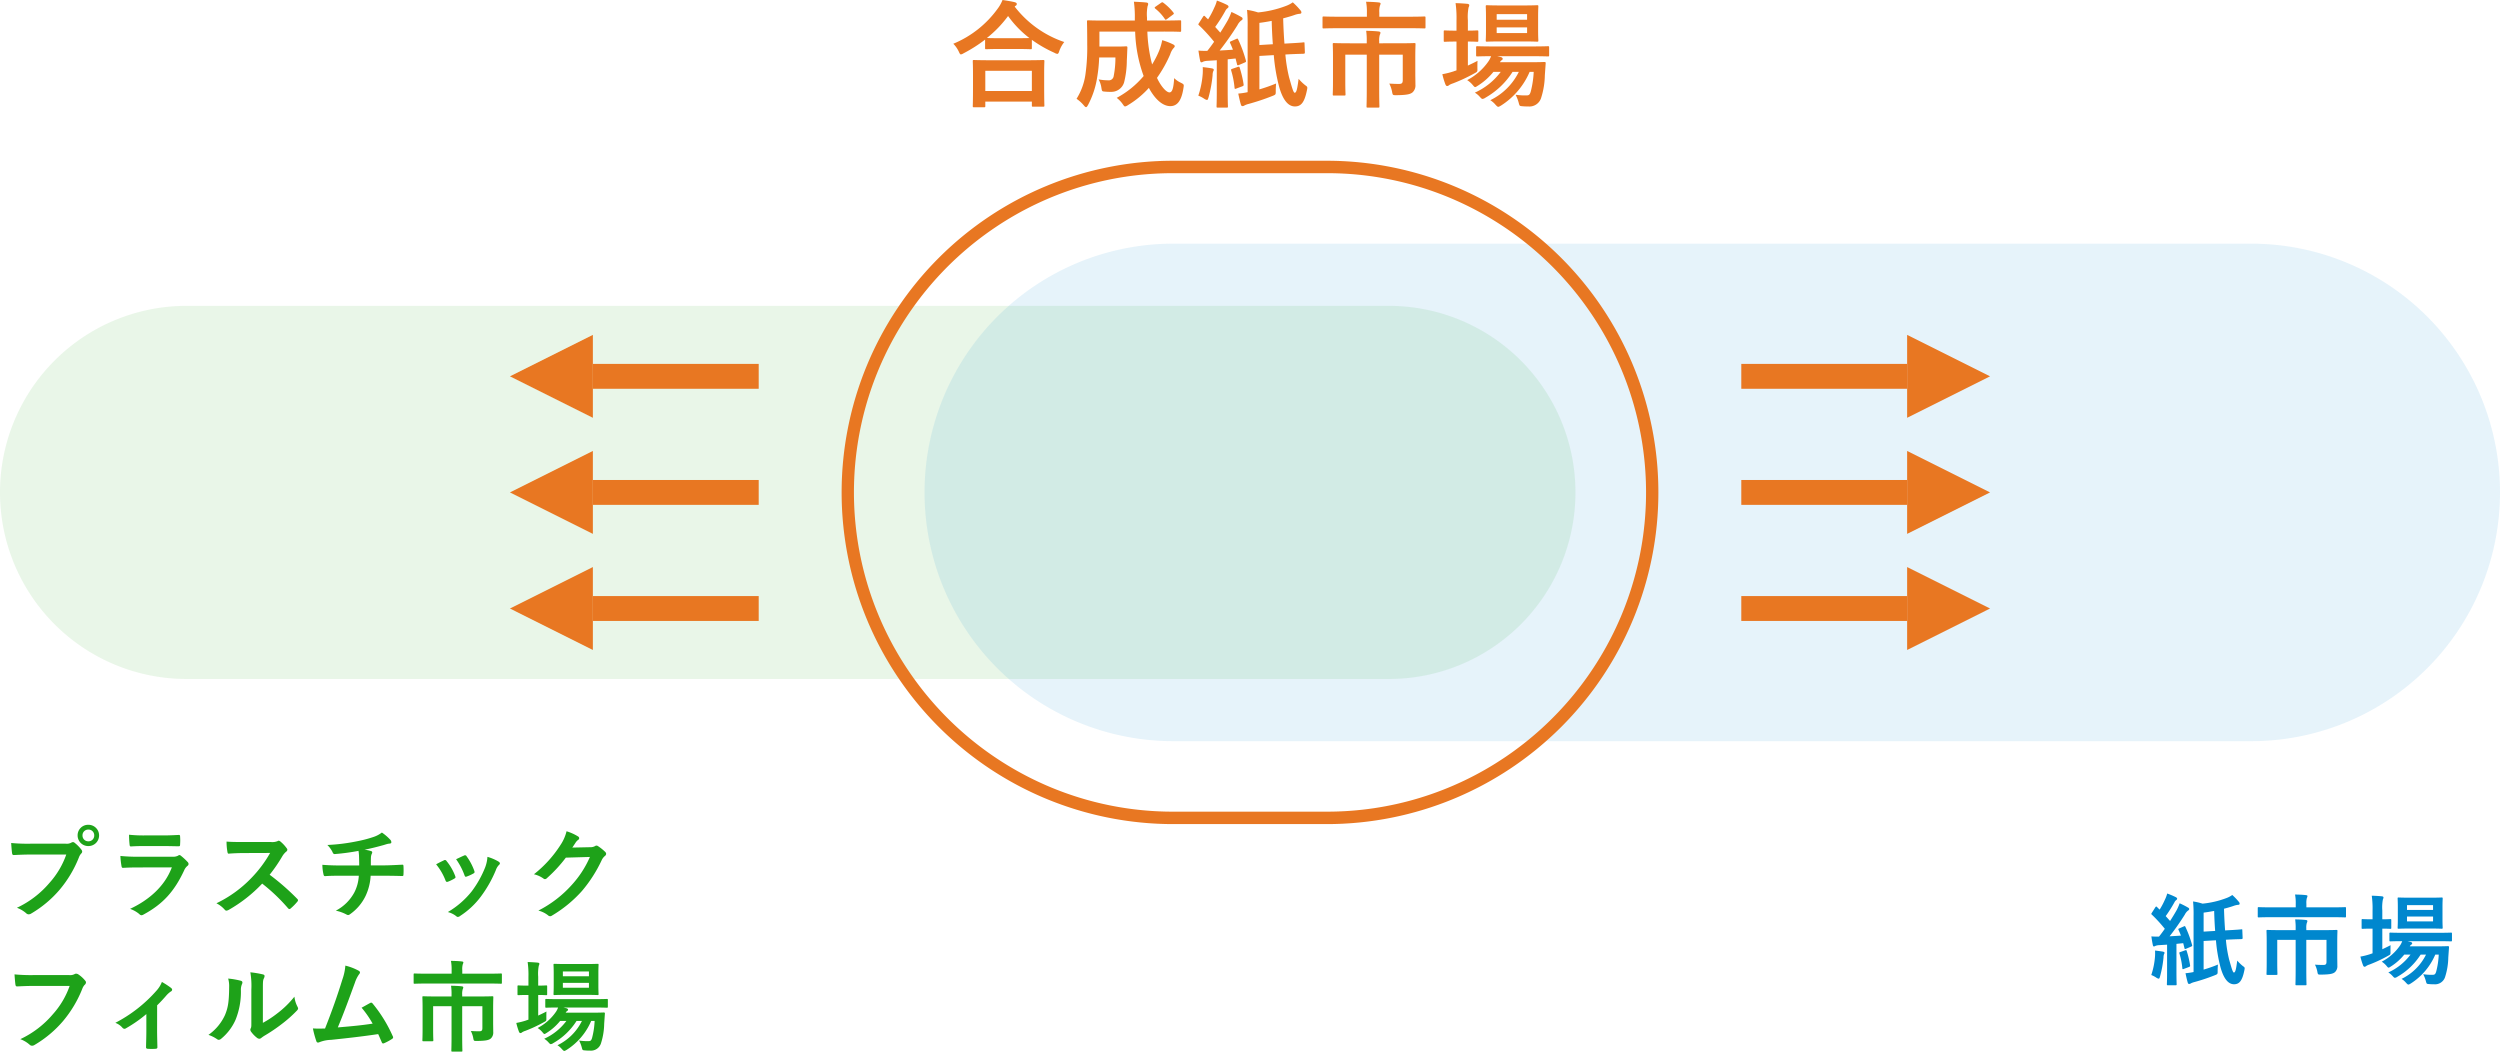 <svg xmlns="http://www.w3.org/2000/svg" width="603" height="253.645" viewBox="0 0 603 253.645">
  <g id="グループ_7220" data-name="グループ 7220" transform="translate(-88 -9990.228)">
    <path id="パス_1264" data-name="パス 1264" d="M45,0H335a45,45,0,0,1,0,90H45A45,45,0,0,1,45,0Z" transform="translate(88 10064)" fill="#1ea219" opacity="0.1"/>
    <path id="パス_1265" data-name="パス 1265" d="M60,0H320a60,60,0,0,1,0,120H60A60,60,0,0,1,60,0Z" transform="translate(311 10049)" fill="#0087ce" opacity="0.1"/>
    <path id="パス_1266" data-name="パス 1266" d="M80,3A76.626,76.626,0,0,0,36.951,16.149a77.234,77.234,0,0,0-27.9,33.88,76.895,76.895,0,0,0,7.1,73.02,77.234,77.234,0,0,0,33.88,27.9A76.515,76.515,0,0,0,80,157h37a76.626,76.626,0,0,0,43.049-13.149,77.234,77.234,0,0,0,27.9-33.88,76.895,76.895,0,0,0-7.1-73.02,77.234,77.234,0,0,0-33.88-27.9A76.515,76.515,0,0,0,117,3H80m0-3h37a80,80,0,0,1,0,160H80A80,80,0,0,1,80,0Z" transform="translate(291 10029)" fill="#e87722"/>
    <path id="パス_1267" data-name="パス 1267" d="M13.512-8.808l2.976-.168a37.367,37.367,0,0,0,1.1,6.528c.792,2.832,1.92,4.08,3.264,4.08,1.272,0,1.968-.84,2.472-3.288.168-.744.12-.768-.312-1.08A9.428,9.428,0,0,1,21.624-4.08c-.264,1.92-.408,2.88-.816,2.88-.288,0-.624-1.344-1.152-3.168A31.2,31.2,0,0,1,18.888-9.1l.24-.024c2.28-.12,3.288-.12,3.552-.144.168,0,.24-.072.24-.312l-.072-1.776c0-.24,0-.288-.24-.264-.312.048-1.272.12-3.552.24l-.36.024c-.12-1.584-.216-3.36-.264-5.232.744-.192,1.512-.408,2.28-.672a4.382,4.382,0,0,1,1.08-.264c.264,0,.408-.1.408-.264a.616.616,0,0,0-.168-.432,14.957,14.957,0,0,0-1.608-1.68,6.02,6.02,0,0,1-1.416.744,22.143,22.143,0,0,1-5.76,1.344,13.734,13.734,0,0,0-2.28-.528,31.734,31.734,0,0,1,.12,3.576V-1.32a14.649,14.649,0,0,1-1.944.288c.192.912.36,1.68.552,2.3.072.216.168.288.336.288a.7.7,0,0,0,.408-.144A4.022,4.022,0,0,1,11.3,1.1,46.312,46.312,0,0,0,16.176-.528c.72-.288.72-.288.72-1.032,0-.528.024-1.08.072-1.56A35.1,35.1,0,0,1,13.512-1.9Zm0-2.256v-4.584c.816-.1,1.656-.24,2.544-.408.048,1.728.12,3.336.24,4.824ZM7.728-11.88c-.336.144-.36.168-.264.408q.324.684.576,1.368c-.936.072-1.848.12-2.736.168a58.936,58.936,0,0,0,3.672-5.232,2.856,2.856,0,0,1,.792-.984c.192-.1.264-.192.264-.36,0-.144-.072-.24-.288-.36A19.5,19.5,0,0,0,7.728-17.9a12.359,12.359,0,0,1-.72,1.656c-.5.888-1.032,1.752-1.584,2.616L4.368-14.808A32.711,32.711,0,0,0,6.456-18.1a1.464,1.464,0,0,1,.456-.576c.12-.1.216-.192.216-.312,0-.144-.1-.264-.312-.384a20.2,20.2,0,0,0-2.088-.888,7.336,7.336,0,0,1-.552,1.488,17.461,17.461,0,0,1-1.272,2.4c-.192-.192-.408-.384-.6-.6q-.144-.144-.216-.144c-.072,0-.144.072-.24.216l-.792,1.248c-.168.264-.24.336-.024.5a34.507,34.507,0,0,1,3.12,3.408c-.456.648-.912,1.272-1.392,1.872A16.515,16.515,0,0,1,.912-9.912c.12.84.216,1.44.336,2.016.048.24.12.408.264.408a.573.573,0,0,0,.336-.12A2.763,2.763,0,0,1,2.76-7.8L4.7-7.92v6.384c0,2.208-.048,3-.048,3.144,0,.24.024.264.264.264H6.744c.24,0,.264-.024.264-.264,0-.12-.048-.936-.048-3.144V-8.112L8.592-8.28,8.88-7.128c.048.264.12.312.408.192l1.128-.48c.312-.144.384-.168.312-.432a26.143,26.143,0,0,0-1.584-4.32c-.12-.24-.12-.288-.432-.144ZM.888-.6a6.353,6.353,0,0,1,1.2.624,1.523,1.523,0,0,0,.576.264C2.832.288,2.88.12,3-.24a26.6,26.6,0,0,0,.84-4.584,2.338,2.338,0,0,1,.12-.792.637.637,0,0,0,.12-.336c0-.12-.072-.216-.384-.288-.384-.072-1.3-.192-1.9-.264a12.1,12.1,0,0,1,0,1.32A18.269,18.269,0,0,1,.888-.6Zm7.08-5.568c-.288.1-.36.12-.288.384a17.775,17.775,0,0,1,.7,3.552c.024.24.072.288.408.144L9.936-2.52c.312-.12.336-.168.312-.432a22.253,22.253,0,0,0-.792-3.384c-.072-.264-.12-.312-.408-.216ZM45.744-8.4c0-1.776.048-2.64.048-2.808,0-.24-.024-.264-.264-.264-.144,0-.984.048-3.336.048H38.28v-.408a4.157,4.157,0,0,1,.12-1.32,1.246,1.246,0,0,0,.144-.456c0-.144-.144-.24-.384-.264-.864-.1-1.7-.12-2.568-.144a14.091,14.091,0,0,1,.12,2.232v.36H32.256c-2.352,0-3.192-.048-3.336-.048-.216,0-.24.024-.24.264,0,.168.048.912.048,2.592v4.992c0,1.9-.048,2.592-.048,2.736,0,.24.024.264.24.264h2.136c.24,0,.264-.024.264-.264,0-.144-.048-.864-.048-2.688v-5.5h4.44V-1.92c0,2.28-.048,3.384-.048,3.552,0,.216.024.24.288.24h2.112c.24,0,.264-.024.264-.24,0-.144-.048-1.272-.048-3.552V-9.072h4.872v5.256c0,.624-.192.792-.792.792-.624,0-1.248-.024-1.992-.072a6.249,6.249,0,0,1,.6,1.824c.12.576.144.576.888.576,2.208-.024,2.88-.216,3.336-.6a1.936,1.936,0,0,0,.576-1.584c0-.792-.024-1.488-.024-2.352Zm-1.152-6.144c2.136,0,2.856.048,3,.048.24,0,.264-.024.264-.264v-1.92c0-.264-.024-.288-.264-.288-.144,0-.864.048-3,.048H38.3v-.864a4.421,4.421,0,0,1,.12-1.392,1.355,1.355,0,0,0,.144-.48c0-.12-.168-.192-.384-.216-.864-.1-1.752-.12-2.616-.144a11.051,11.051,0,0,1,.168,2.256v.84h-5.9c-2.136,0-2.856-.048-3-.048-.24,0-.264.024-.264.288v1.92c0,.24.024.264.264.264.144,0,.864-.048,3-.048ZM70.224-5.52A19.45,19.45,0,0,1,69.6-1.392c-.216.672-.408.744-.936.744A12.974,12.974,0,0,1,66.48-.792,8.071,8.071,0,0,1,67.1.792c.192.744.192.744.744.792a10.235,10.235,0,0,0,1.224.048A2.537,2.537,0,0,0,71.784-.216a16.184,16.184,0,0,0,.744-4.608L72.7-7.248c.024-.264-.048-.312-.312-.312-.144,0-.84.048-2.88.048H63.24a1.168,1.168,0,0,1,.384-.432.322.322,0,0,0,.192-.312c0-.1-.12-.24-.336-.312l-.792-.192h7.2c2.328,0,3.144.048,3.264.048.24,0,.264-.024.264-.288v-1.56c0-.24-.024-.264-.264-.264-.12,0-.936.048-3.264.048h-8.04c-2.328,0-3.12-.048-3.264-.048-.24,0-.264.024-.264.264V-9c0,.264.024.288.264.288.12,0,.864-.048,2.832-.048a4.946,4.946,0,0,1-.5,1.008,12.264,12.264,0,0,1-4.44,3.936,5.041,5.041,0,0,1,1.152,1.008c.24.288.36.432.5.432s.288-.12.6-.312A13.161,13.161,0,0,0,61.9-5.52h1.512a13.71,13.71,0,0,1-5.352,4.3,4.27,4.27,0,0,1,1.008.84c.288.312.408.456.6.456a1.437,1.437,0,0,0,.6-.264A16,16,0,0,0,65.856-5.52h1.3a12.771,12.771,0,0,1-5.9,5.856,4.559,4.559,0,0,1,1.056.912c.288.312.432.456.6.456.144,0,.288-.1.576-.264a15.392,15.392,0,0,0,5.9-6.96ZM63.5-19.248c-2.088,0-2.76-.048-2.928-.048-.24,0-.264.024-.264.264,0,.144.048.72.048,2.04v2.9c0,1.368-.048,1.9-.048,2.064,0,.24.024.264.264.264.168,0,.84-.048,2.928-.048h4.512c2.064,0,2.736.048,2.9.048.24,0,.264-.024.264-.264,0-.144-.048-.7-.048-2.064v-2.9c0-1.32.048-1.9.048-2.04,0-.24-.024-.264-.264-.264-.168,0-.84.048-2.9.048Zm5.352,5.712H62.568v-1.176h6.288Zm0-3.912V-16.3H62.568v-1.152Zm-12.24,5.664c1.3,0,1.752.048,1.9.048.24,0,.264-.024.264-.264v-1.824c0-.24-.024-.264-.264-.264-.144,0-.6.048-1.9.048v-2.136a10.116,10.116,0,0,1,.144-2.664,1.226,1.226,0,0,0,.144-.48c0-.12-.144-.24-.384-.264-.792-.072-1.512-.12-2.448-.144a22.213,22.213,0,0,1,.192,3.624v2.064h-.192c-1.584,0-2.064-.048-2.208-.048-.216,0-.24.024-.24.264V-12c0,.24.024.264.24.264.144,0,.624-.048,2.208-.048h.192v5.952c-.192.072-.384.12-.552.192a16.416,16.416,0,0,1-2.376.6A15.477,15.477,0,0,0,51.984-2.9c.12.24.216.312.36.312a.74.74,0,0,0,.432-.216,3.663,3.663,0,0,1,.768-.336A33.759,33.759,0,0,0,57.96-5.208c.648-.36.648-.312.624-1.1,0-.528,0-1.08.024-1.488-.672.36-1.344.672-1.992.984Z" transform="translate(606 10226)" fill="#0087ce"/>
    <path id="パス_1268" data-name="パス 1268" d="M-64.68,2.1c.308,0,.336-.028.336-.308V.728h11.228v.924c0,.28.028.308.308.308h2.38c.308,0,.336-.028.336-.308,0-.14-.056-.9-.056-4.928V-6.02c0-1.988.056-2.8.056-2.968,0-.28-.028-.308-.336-.308-.168,0-1.148.056-3.836.056h-8.96c-2.688,0-3.668-.056-3.836-.056-.28,0-.308.028-.308.308,0,.168.056.98.056,3.388v2.408c0,4.06-.056,4.816-.056,4.984,0,.28.028.308.308.308Zm.336-8.792h11.228V-1.82H-64.344Zm-.056-5.516c0,.28.028.308.308.308.2,0,.924-.056,3.164-.056h4.34c2.24,0,3,.056,3.164.056.28,0,.308-.028.308-.308v-1.96a30.493,30.493,0,0,0,5.46,3.136,1.678,1.678,0,0,0,.672.252c.224,0,.336-.2.5-.728A7.444,7.444,0,0,1-45.3-13.636a25.267,25.267,0,0,1-11.956-8.54.755.755,0,0,1,.224-.2.477.477,0,0,0,.28-.42c0-.252-.168-.336-.5-.448-.812-.2-1.848-.364-2.94-.532a8.76,8.76,0,0,1-1.092,1.988,24.93,24.93,0,0,1-10.78,8.568,6.787,6.787,0,0,1,1.316,1.876c.224.5.336.7.532.7a2.031,2.031,0,0,0,.644-.28,34.535,34.535,0,0,0,5.18-3.3Zm3.472-2.352c-1.9,0-2.688-.028-3.024-.056a27.679,27.679,0,0,0,5.1-5.292,25.041,25.041,0,0,0,5.152,5.32c-.392,0-1.232.028-2.884.028Zm39.788-1.6c2.632,0,3.556.056,3.724.056.28,0,.308-.028.308-.308v-2.128c0-.308-.028-.336-.308-.336-.168,0-1.092.056-3.724.056h-4.2v-.672a10.117,10.117,0,0,1,.14-2.8,1.339,1.339,0,0,0,.14-.532c0-.168-.14-.308-.42-.336-1.008-.112-1.96-.14-3.024-.2A26.6,26.6,0,0,1-28.28-19.4v.588h-7.448c-2.66,0-3.584-.056-3.752-.056-.308,0-.336.028-.336.336,0,.168.056,1.82.056,5.628a45.707,45.707,0,0,1-.392,6.776A14.943,14.943,0,0,1-42.336.056,8.786,8.786,0,0,1-40.6,1.624c.252.308.42.448.56.448s.28-.168.476-.532A20.971,20.971,0,0,0-37.38-5.012a36.327,36.327,0,0,0,.5-4.9h3.92a23,23,0,0,1-.42,4.508A1.187,1.187,0,0,1-34.72-4.4a12.8,12.8,0,0,1-2.3-.224A5.869,5.869,0,0,1-36.344-2.6c.14.868.168.868.812.924a12.176,12.176,0,0,0,1.428.056,3.2,3.2,0,0,0,3.248-2.324,22.074,22.074,0,0,0,.644-5.208c.056-.84.084-2.016.14-3.08,0-.308-.056-.364-.336-.364-.168,0-.672.056-2.38.056H-36.82v-3.612H-28.2A33.952,33.952,0,0,0-26.152-5.432a22.2,22.2,0,0,1-6.5,5.264A6.608,6.608,0,0,1-31.22,1.316c.28.42.42.588.588.588A1.777,1.777,0,0,0-29.96,1.6a22.017,22.017,0,0,0,5.068-4.172c1.4,2.6,3.248,4.4,5.18,4.4C-18,1.82-17,.448-16.548-2.548c.14-.868.14-.868-.672-1.288a5.563,5.563,0,0,1-1.568-1.092c-.168,2.6-.5,3.444-1.148,3.444-.7,0-1.988-1.344-3-3.5a31.461,31.461,0,0,0,3.192-5.684,4.293,4.293,0,0,1,.7-1.372c.2-.224.392-.392.392-.588,0-.168-.14-.308-.42-.448a16.4,16.4,0,0,0-2.6-1.008,13.849,13.849,0,0,1-.756,2.576,22.7,22.7,0,0,1-1.68,3.276,35.546,35.546,0,0,1-1.148-7.924Zm-2.128-6.02c-.14.112-.224.168-.224.252s.056.14.168.252a10.787,10.787,0,0,1,2.268,2.464c.084.112.14.2.224.2s.2-.084.364-.2l1.344-1.008c.308-.2.308-.308.14-.532A12.666,12.666,0,0,0-21.392-23.1c-.224-.168-.308-.168-.588.028Zm25.032,11.9,3.472-.2A43.6,43.6,0,0,0,6.524-2.856c.924,3.3,2.24,4.76,3.808,4.76,1.484,0,2.3-.98,2.884-3.836.2-.868.14-.9-.364-1.26A11,11,0,0,1,11.228-4.76c-.308,2.24-.476,3.36-.952,3.36-.336,0-.728-1.568-1.344-3.7a36.4,36.4,0,0,1-.9-5.516l.28-.028c2.66-.14,3.836-.14,4.144-.168.2,0,.28-.084.28-.364l-.084-2.072c0-.28,0-.336-.28-.308-.364.056-1.484.14-4.144.28l-.42.028c-.14-1.848-.252-3.92-.308-6.1.868-.224,1.764-.476,2.66-.784a5.113,5.113,0,0,1,1.26-.308c.308,0,.476-.112.476-.308a.719.719,0,0,0-.2-.5,17.45,17.45,0,0,0-1.876-1.96,7.024,7.024,0,0,1-1.652.868,25.833,25.833,0,0,1-6.72,1.568,16.023,16.023,0,0,0-2.66-.616,37.023,37.023,0,0,1,.14,4.172V-1.54A17.091,17.091,0,0,1-3.332-1.2c.224,1.064.42,1.96.644,2.688.084.252.2.336.392.336a.822.822,0,0,0,.476-.168A4.693,4.693,0,0,1-.812,1.288a54.03,54.03,0,0,0,5.684-1.9c.84-.336.84-.336.84-1.2,0-.616.028-1.26.084-1.82A40.947,40.947,0,0,1,1.764-2.212Zm0-2.632v-5.348c.952-.112,1.932-.28,2.968-.476.056,2.016.14,3.892.28,5.628Zm-6.748-.952c-.392.168-.42.2-.308.476q.378.8.672,1.6c-1.092.084-2.156.14-3.192.2a68.758,68.758,0,0,0,4.284-6.1A3.332,3.332,0,0,1-2.6-18.844c.224-.112.308-.224.308-.42,0-.168-.084-.28-.336-.42a22.746,22.746,0,0,0-2.352-1.2,14.419,14.419,0,0,1-.84,1.932c-.588,1.036-1.2,2.044-1.848,3.052L-8.9-17.276a38.163,38.163,0,0,0,2.436-3.836,1.709,1.709,0,0,1,.532-.672c.14-.112.252-.224.252-.364,0-.168-.112-.308-.364-.448a23.561,23.561,0,0,0-2.436-1.036A8.559,8.559,0,0,1-9.128-21.9a20.372,20.372,0,0,1-1.484,2.8c-.224-.224-.476-.448-.7-.7q-.168-.168-.252-.168c-.084,0-.168.084-.28.252l-.924,1.456c-.2.308-.28.392-.028.588a40.258,40.258,0,0,1,3.64,3.976c-.532.756-1.064,1.484-1.624,2.184a19.268,19.268,0,0,1-2.156-.056c.14.98.252,1.68.392,2.352.056.28.14.476.308.476a.669.669,0,0,0,.392-.14A3.223,3.223,0,0,1-10.78-9.1l2.268-.14v7.448c0,2.576-.056,3.5-.056,3.668,0,.28.028.308.308.308h2.128c.28,0,.308-.028.308-.308,0-.14-.056-1.092-.056-3.668V-9.464l1.9-.2.336,1.344c.056.308.14.364.476.224l1.316-.56c.364-.168.448-.2.364-.5A30.5,30.5,0,0,0-3.332-14.2c-.14-.28-.14-.336-.5-.168ZM-12.964-.7a7.412,7.412,0,0,1,1.4.728,1.777,1.777,0,0,0,.672.308c.2,0,.252-.2.392-.616a31.037,31.037,0,0,0,.98-5.348,2.727,2.727,0,0,1,.14-.924.743.743,0,0,0,.14-.392c0-.14-.084-.252-.448-.336-.448-.084-1.512-.224-2.212-.308a14.117,14.117,0,0,1,0,1.54A21.314,21.314,0,0,1-12.964-.7ZM-4.7-7.2c-.336.112-.42.14-.336.448A20.737,20.737,0,0,1-4.228-2.6c.028.28.084.336.476.168l1.344-.5c.364-.14.392-.2.364-.5a25.962,25.962,0,0,0-.924-3.948c-.084-.308-.14-.364-.476-.252ZM39.368-9.8c0-2.072.056-3.08.056-3.276,0-.28-.028-.308-.308-.308-.168,0-1.148.056-3.892.056H30.66V-13.8a4.849,4.849,0,0,1,.14-1.54,1.454,1.454,0,0,0,.168-.532c0-.168-.168-.28-.448-.308-1.008-.112-1.988-.14-3-.168a16.439,16.439,0,0,1,.14,2.6v.42H23.632c-2.744,0-3.724-.056-3.892-.056-.252,0-.28.028-.28.308,0,.2.056,1.064.056,3.024v5.824c0,2.212-.056,3.024-.056,3.192,0,.28.028.308.28.308h2.492c.28,0,.308-.028.308-.308,0-.168-.056-1.008-.056-3.136v-6.412h5.18V-2.24c0,2.66-.056,3.948-.056,4.144,0,.252.028.28.336.28h2.464c.28,0,.308-.028.308-.28,0-.168-.056-1.484-.056-4.144v-8.344h5.684v6.132c0,.728-.224.924-.924.924-.728,0-1.456-.028-2.324-.084a7.29,7.29,0,0,1,.7,2.128c.14.672.168.672,1.036.672,2.576-.028,3.36-.252,3.892-.7A2.259,2.259,0,0,0,39.4-3.36c0-.924-.028-1.736-.028-2.744Zm-1.344-7.168c2.492,0,3.332.056,3.5.056.28,0,.308-.028.308-.308v-2.24c0-.308-.028-.336-.308-.336-.168,0-1.008.056-3.5.056H30.688v-1.008a5.157,5.157,0,0,1,.14-1.624,1.58,1.58,0,0,0,.168-.56c0-.14-.2-.224-.448-.252-1.008-.112-2.044-.14-3.052-.168a12.893,12.893,0,0,1,.2,2.632v.98H20.8c-2.492,0-3.332-.056-3.5-.056-.28,0-.308.028-.308.336v2.24c0,.28.028.308.308.308.168,0,1.008-.056,3.5-.056ZM67.928-6.44A22.691,22.691,0,0,1,67.2-1.624c-.252.784-.476.868-1.092.868A15.137,15.137,0,0,1,63.56-.924,9.416,9.416,0,0,1,64.288.924c.224.868.224.868.868.924a11.941,11.941,0,0,0,1.428.056A2.959,2.959,0,0,0,69.748-.252a18.882,18.882,0,0,0,.868-5.376l.2-2.828c.028-.308-.056-.364-.364-.364-.168,0-.98.056-3.36.056H59.78a1.362,1.362,0,0,1,.448-.5.375.375,0,0,0,.224-.364c0-.112-.14-.28-.392-.364l-.924-.224h8.4c2.716,0,3.668.056,3.808.056.28,0,.308-.028.308-.336v-1.82c0-.28-.028-.308-.308-.308-.14,0-1.092.056-3.808.056h-9.38c-2.716,0-3.64-.056-3.808-.056-.28,0-.308.028-.308.308v1.82c0,.308.028.336.308.336.14,0,1.008-.056,3.3-.056a5.771,5.771,0,0,1-.588,1.176,14.308,14.308,0,0,1-5.18,4.592,5.881,5.881,0,0,1,1.344,1.176c.28.336.42.5.588.5s.336-.14.7-.364a15.354,15.354,0,0,0,3.7-3.3h1.764a16,16,0,0,1-6.244,5.012,4.981,4.981,0,0,1,1.176.98c.336.364.476.532.7.532a1.677,1.677,0,0,0,.7-.308A18.664,18.664,0,0,0,62.832-6.44h1.512A14.9,14.9,0,0,1,57.456.392a5.319,5.319,0,0,1,1.232,1.064c.336.364.5.532.7.532.168,0,.336-.112.672-.308a17.958,17.958,0,0,0,6.888-8.12Zm-7.84-16.016c-2.436,0-3.22-.056-3.416-.056-.28,0-.308.028-.308.308,0,.168.056.84.056,2.38v3.388c0,1.6-.056,2.212-.056,2.408,0,.28.028.308.308.308.2,0,.98-.056,3.416-.056h5.264c2.408,0,3.192.056,3.388.056.28,0,.308-.028.308-.308,0-.168-.056-.812-.056-2.408v-3.388c0-1.54.056-2.212.056-2.38,0-.28-.028-.308-.308-.308-.2,0-.98.056-3.388.056Zm6.244,6.664H59v-1.372h7.336Zm0-4.564v1.344H59v-1.344Zm-14.28,6.608c1.512,0,2.044.056,2.212.056.28,0,.308-.028.308-.308v-2.128c0-.28-.028-.308-.308-.308-.168,0-.7.056-2.212.056v-2.492a11.8,11.8,0,0,1,.168-3.108,1.43,1.43,0,0,0,.168-.56c0-.14-.168-.28-.448-.308-.924-.084-1.764-.14-2.856-.168a25.915,25.915,0,0,1,.224,4.228v2.408h-.224c-1.848,0-2.408-.056-2.576-.056-.252,0-.28.028-.28.308V-14c0,.28.028.308.28.308.168,0,.728-.056,2.576-.056h.224V-6.8c-.224.084-.448.14-.644.224a19.152,19.152,0,0,1-2.772.7,18.057,18.057,0,0,0,.756,2.492c.14.28.252.364.42.364a.863.863,0,0,0,.5-.252,4.273,4.273,0,0,1,.9-.392A39.385,39.385,0,0,0,53.62-6.076c.756-.42.756-.364.728-1.288,0-.616,0-1.26.028-1.736-.784.42-1.568.784-2.324,1.148Z" transform="translate(390 10014)" fill="#e87722"/>
    <path id="パス_1269" data-name="パス 1269" d="M15.984-13.656a20.2,20.2,0,0,1-4.056,6.84,23.2,23.2,0,0,1-7.848,6A7.136,7.136,0,0,1,6.312.5a.842.842,0,0,0,.6.264A1.161,1.161,0,0,0,7.56.552,26.913,26.913,0,0,0,14.376-5.16a28.263,28.263,0,0,0,4.656-7.8,2.889,2.889,0,0,1,.552-.936.657.657,0,0,0,.24-.456.817.817,0,0,0-.192-.48A8.845,8.845,0,0,0,18-16.488a.562.562,0,0,0-.408-.168.765.765,0,0,0-.408.144,2.3,2.3,0,0,1-1.32.24H7.3a42,42,0,0,1-4.608-.168c.048.7.144,1.944.216,2.424.048.336.144.5.456.48,1.032-.048,2.4-.12,3.96-.12Zm5.328-7.176a2.531,2.531,0,0,0-2.592,2.568A2.561,2.561,0,0,0,21.312-15.7,2.561,2.561,0,0,0,23.9-18.264,2.561,2.561,0,0,0,21.312-20.832Zm0,1.152a1.375,1.375,0,0,1,1.416,1.416,1.375,1.375,0,0,1-1.416,1.416A1.375,1.375,0,0,1,19.9-18.264,1.375,1.375,0,0,1,21.312-19.68ZM39.624-15.7c1.464,0,2.592.048,3.384.048.36.024.432-.072.432-.48a12.187,12.187,0,0,0,0-1.872c0-.264-.072-.384-.288-.384-.936.048-2.208.12-3.768.12h-4.32a33.066,33.066,0,0,1-3.936-.168,20.918,20.918,0,0,0,.12,2.3c.024.384.1.528.336.528,1.008-.072,2.208-.1,3.288-.1Zm1.824,5.136C39.72-5.928,35.808-2.616,31.368-.552A7.036,7.036,0,0,1,33.6.7a.783.783,0,0,0,.528.288,1.153,1.153,0,0,0,.48-.168C39.24-1.68,42-4.68,44.4-9.792a2.749,2.749,0,0,1,.816-1.128.579.579,0,0,0,.264-.456.707.707,0,0,0-.24-.5,14.165,14.165,0,0,0-1.608-1.488.618.618,0,0,0-.36-.168.516.516,0,0,0-.312.144,2.64,2.64,0,0,1-1.272.264H33.456a42.473,42.473,0,0,1-4.416-.192A18.193,18.193,0,0,0,29.3-10.9c.048.312.144.456.36.456,1.2-.072,2.4-.1,3.6-.1ZM58.7-16.68c-1.56,0-2.76,0-4.056-.1a13.983,13.983,0,0,0,.216,2.5c.048.264.12.432.312.408,1.3-.1,2.544-.144,3.792-.144l6.192-.024a29.439,29.439,0,0,1-4.512,6.024A29.153,29.153,0,0,1,52.2-1.9a6.575,6.575,0,0,1,2.016,1.56.536.536,0,0,0,.408.216,1.52,1.52,0,0,0,.552-.192A34.529,34.529,0,0,0,63.24-6.648,43.686,43.686,0,0,1,69.48-.7a.493.493,0,0,0,.336.192A.415.415,0,0,0,70.1-.648,12.86,12.86,0,0,0,71.712-2.28a.594.594,0,0,0,.168-.36.546.546,0,0,0-.192-.336A56.429,56.429,0,0,0,65.04-8.784a37.872,37.872,0,0,0,3.072-4.488A4.4,4.4,0,0,1,69-14.328a.662.662,0,0,0,.312-.48.64.64,0,0,0-.12-.312,8.749,8.749,0,0,0-1.56-1.68.793.793,0,0,0-.408-.192.4.4,0,0,0-.264.1,3.524,3.524,0,0,1-1.656.216Zm23.712,5.664c-1.176,0-2.952-.024-4.656-.168A10.611,10.611,0,0,0,78-9c.072.384.144.576.456.552,1.176-.1,2.952-.1,3.816-.1h4.272A9.9,9.9,0,0,1,85.488-4.56,10.632,10.632,0,0,1,81-.12a9.89,9.89,0,0,1,2.544.912.911.911,0,0,0,.432.144.745.745,0,0,0,.408-.168A11.417,11.417,0,0,0,88.2-3.72a13.024,13.024,0,0,0,1.2-4.824h2.952c1.752,0,3.144.024,4.656.072.288,0,.288-.1.312-.432a17.069,17.069,0,0,0,0-1.92c-.024-.264-.024-.384-.264-.384-1.08.048-3.12.168-4.632.168H89.448c0-.816,0-1.368.024-1.9a2.313,2.313,0,0,1,.168-.816,1.2,1.2,0,0,0,.144-.408.356.356,0,0,0-.312-.336,7.114,7.114,0,0,0-1.56-.312c1.416-.288,2.88-.648,4.344-1.056.5-.12,1.008-.336,1.512-.408.384-.024.624-.072.624-.336a.933.933,0,0,0-.312-.672,11.668,11.668,0,0,0-1.968-1.68,6.877,6.877,0,0,1-2.064,1.08,29.828,29.828,0,0,1-3.96,1.032,45.354,45.354,0,0,1-7.128.888A6.509,6.509,0,0,1,80.184-14.3c.1.264.24.576.6.528a54.4,54.4,0,0,0,5.688-.768c.072.48.1.792.12,1.1.024.7.048,1.656.048,2.424Zm22.776-.288a14.187,14.187,0,0,1,2.256,3.864c.12.336.264.456.6.336a9.962,9.962,0,0,0,1.536-.744c.192-.12.288-.192.288-.336a1.623,1.623,0,0,0-.1-.36,12.853,12.853,0,0,0-2.064-3.552.43.43,0,0,0-.624-.168C106.584-12.024,106.008-11.76,105.192-11.3Zm4.824-1.224a16.329,16.329,0,0,1,2.016,3.84c.12.336.216.456.48.36a9.911,9.911,0,0,0,1.656-.744c.312-.168.36-.288.24-.648a13.86,13.86,0,0,0-1.848-3.5.422.422,0,0,0-.624-.192C111.528-13.248,110.976-12.984,110.016-12.528Zm7.56-.576a8.646,8.646,0,0,1-.552,2.544,24.851,24.851,0,0,1-3.24,5.784,20.867,20.867,0,0,1-5.76,4.992,5.418,5.418,0,0,1,2.04,1.008.55.55,0,0,0,.384.168,1.042,1.042,0,0,0,.576-.264A19.219,19.219,0,0,0,115.968-3.5a29.265,29.265,0,0,0,3.624-6.384,3.307,3.307,0,0,1,.72-1.224c.192-.168.264-.288.264-.432s-.12-.264-.312-.408A11.413,11.413,0,0,0,117.576-13.1Zm20.472-2.232c.288-.432.528-.792.792-1.2a2.6,2.6,0,0,1,.6-.648.478.478,0,0,0,.264-.408.5.5,0,0,0-.24-.408,11.806,11.806,0,0,0-2.808-1.272,10.25,10.25,0,0,1-1.416,3.24A28.467,28.467,0,0,1,128.784-8.9a6.51,6.51,0,0,1,2.3,1.032.576.576,0,0,0,.36.144.746.746,0,0,0,.5-.264,33.425,33.425,0,0,0,4.536-4.92l5.808-.168a24.451,24.451,0,0,1-4.44,6.816,27.649,27.649,0,0,1-7.992,6.12,6.316,6.316,0,0,1,2.28,1.1.846.846,0,0,0,.552.264.649.649,0,0,0,.384-.12,30.484,30.484,0,0,0,7.3-5.976,33.08,33.08,0,0,0,4.752-7.416,2.89,2.89,0,0,1,.792-1.032.692.692,0,0,0,.288-.5.778.778,0,0,0-.312-.552,11.071,11.071,0,0,0-1.632-1.3.7.7,0,0,0-.384-.144.482.482,0,0,0-.312.1,2.227,2.227,0,0,1-1.2.288ZM16.8,18.032a20.2,20.2,0,0,1-4.056,6.84,23.2,23.2,0,0,1-7.848,6,7.136,7.136,0,0,1,2.232,1.32.842.842,0,0,0,.6.264,1.161,1.161,0,0,0,.648-.216,26.913,26.913,0,0,0,6.816-5.712,28.263,28.263,0,0,0,4.656-7.8,2.889,2.889,0,0,1,.552-.936.819.819,0,0,0,.336-.6.6.6,0,0,0-.168-.408A7.386,7.386,0,0,0,18.816,15.2a1.174,1.174,0,0,0-.456-.12.677.677,0,0,0-.36.1,2.3,2.3,0,0,1-1.32.24H8.112A42,42,0,0,1,3.5,15.248c.048.7.144,1.944.216,2.424.048.336.144.5.456.48,1.032-.048,2.4-.12,3.96-.12Zm21.1,4.68c.84-.816,1.56-1.608,2.184-2.328a6.057,6.057,0,0,1,1.08-.984.548.548,0,0,0,.36-.456.662.662,0,0,0-.264-.432,19.783,19.783,0,0,0-2.208-1.44,6.754,6.754,0,0,1-1.272,2.064,34.141,34.141,0,0,1-9.96,7.8,4.168,4.168,0,0,1,1.728,1.2.667.667,0,0,0,.48.24.528.528,0,0,0,.312-.1A32.1,32.1,0,0,0,35.3,24.824v4.1c0,1.272-.048,2.472-.072,3.84-.024.288.12.408.384.432a13.14,13.14,0,0,0,1.944,0c.288-.024.432-.144.408-.432-.024-1.224-.072-2.76-.072-3.912ZM63.408,18.92c0-1.728,0-2.208.216-2.664a1.536,1.536,0,0,0,.192-.6c0-.192-.12-.336-.432-.408a22.9,22.9,0,0,0-3-.5,19.164,19.164,0,0,1,.24,4.176v7.512c0,1.224.024,1.512-.144,1.824a.737.737,0,0,0-.1.36.957.957,0,0,0,.216.5,6.93,6.93,0,0,0,1.44,1.464,1.023,1.023,0,0,0,.5.192.762.762,0,0,0,.48-.192,7.968,7.968,0,0,1,.7-.5,39.855,39.855,0,0,0,4.272-2.88,30.337,30.337,0,0,0,3.552-3.144c.264-.264.36-.432.36-.6a1.194,1.194,0,0,0-.144-.408,6.919,6.919,0,0,1-.744-2.424,23.031,23.031,0,0,1-4.2,4.08,24.4,24.4,0,0,1-3.408,2.232Zm-8.376-2.664a6.455,6.455,0,0,1,.24,2.016c-.024,3.84-.336,5.16-1.008,6.792A11.915,11.915,0,0,1,50.28,29.84a8.5,8.5,0,0,1,2.04,1.008.816.816,0,0,0,.456.192,1.088,1.088,0,0,0,.624-.312,12.364,12.364,0,0,0,3.408-4.512,17.962,17.962,0,0,0,1.3-7.056,3.462,3.462,0,0,1,.288-1.632c.144-.336.1-.624-.312-.744A19.4,19.4,0,0,0,55.032,16.256ZM83.3,13.136a12.8,12.8,0,0,1-.7,3.288c-1.248,4.032-2.5,7.584-4.2,11.88-.96.024-1.968.048-2.928-.024a22.36,22.36,0,0,0,.84,3.1c.12.336.384.384.7.24a8.081,8.081,0,0,1,2.808-.576c3.912-.408,7.56-.816,11.4-1.392.288.624.552,1.248.84,1.92.072.216.192.336.336.336a.639.639,0,0,0,.288-.072,12.086,12.086,0,0,0,1.824-.984c.216-.12.312-.264.312-.408a.581.581,0,0,0-.1-.312A33.75,33.75,0,0,0,89.88,22.28c-.168-.192-.312-.288-.576-.144-.672.36-1.368.768-2.088,1.152a23.924,23.924,0,0,1,2.664,3.84c-2.688.408-4.7.6-8.4.912,1.512-3.6,2.784-7.128,4.128-10.8a7.712,7.712,0,0,1,.984-1.992.806.806,0,0,0,.24-.48c0-.144-.12-.264-.288-.384A13.031,13.031,0,0,0,83.3,13.136ZM118.944,23.6c0-1.776.048-2.64.048-2.808,0-.24-.024-.264-.264-.264-.144,0-.984.048-3.336.048H111.48v-.408a4.156,4.156,0,0,1,.12-1.32,1.247,1.247,0,0,0,.144-.456c0-.144-.144-.24-.384-.264-.864-.1-1.7-.12-2.568-.144a14.09,14.09,0,0,1,.12,2.232v.36h-3.456c-2.352,0-3.192-.048-3.336-.048-.216,0-.24.024-.24.264,0,.168.048.912.048,2.592v4.992c0,1.9-.048,2.592-.048,2.736,0,.24.024.264.24.264h2.136c.24,0,.264-.024.264-.264,0-.144-.048-.864-.048-2.688v-5.5h4.44V30.08c0,2.28-.048,3.384-.048,3.552,0,.216.024.24.288.24h2.112c.24,0,.264-.024.264-.24,0-.144-.048-1.272-.048-3.552V22.928h4.872v5.256c0,.624-.192.792-.792.792-.624,0-1.248-.024-1.992-.072a6.249,6.249,0,0,1,.6,1.824c.12.576.144.576.888.576,2.208-.024,2.88-.216,3.336-.6a1.936,1.936,0,0,0,.576-1.584c0-.792-.024-1.488-.024-2.352Zm-1.152-6.144c2.136,0,2.856.048,3,.048.24,0,.264-.024.264-.264V15.32c0-.264-.024-.288-.264-.288-.144,0-.864.048-3,.048H111.5v-.864a4.42,4.42,0,0,1,.12-1.392,1.355,1.355,0,0,0,.144-.48c0-.12-.168-.192-.384-.216-.864-.1-1.752-.12-2.616-.144a11.052,11.052,0,0,1,.168,2.256v.84h-5.9c-2.136,0-2.856-.048-3-.048-.24,0-.264.024-.264.288v1.92c0,.24.024.264.264.264.144,0,.864-.048,3-.048Zm25.632,9.024a19.45,19.45,0,0,1-.624,4.128c-.216.672-.408.744-.936.744a12.974,12.974,0,0,1-2.184-.144,8.071,8.071,0,0,1,.624,1.584c.192.744.192.744.744.792a10.235,10.235,0,0,0,1.224.048,2.537,2.537,0,0,0,2.712-1.848,16.184,16.184,0,0,0,.744-4.608l.168-2.424c.024-.264-.048-.312-.312-.312-.144,0-.84.048-2.88.048H136.44a1.167,1.167,0,0,1,.384-.432.322.322,0,0,0,.192-.312c0-.1-.12-.24-.336-.312l-.792-.192h7.2c2.328,0,3.144.048,3.264.048.24,0,.264-.024.264-.288V21.44c0-.24-.024-.264-.264-.264-.12,0-.936.048-3.264.048h-8.04c-2.328,0-3.12-.048-3.264-.048-.24,0-.264.024-.264.264V23c0,.264.024.288.264.288.12,0,.864-.048,2.832-.048a4.946,4.946,0,0,1-.5,1.008,12.264,12.264,0,0,1-4.44,3.936,5.041,5.041,0,0,1,1.152,1.008c.24.288.36.432.5.432s.288-.12.6-.312A13.161,13.161,0,0,0,135.1,26.48h1.512a13.71,13.71,0,0,1-5.352,4.3,4.269,4.269,0,0,1,1.008.84c.288.312.408.456.6.456a1.438,1.438,0,0,0,.6-.264,16,16,0,0,0,5.592-5.328h1.3a12.771,12.771,0,0,1-5.9,5.856,4.559,4.559,0,0,1,1.056.912c.288.312.432.456.6.456.144,0,.288-.1.576-.264a15.392,15.392,0,0,0,5.9-6.96ZM136.7,12.752c-2.088,0-2.76-.048-2.928-.048-.24,0-.264.024-.264.264,0,.144.048.72.048,2.04v2.9c0,1.368-.048,1.9-.048,2.064,0,.24.024.264.264.264.168,0,.84-.048,2.928-.048h4.512c2.064,0,2.736.048,2.9.048.24,0,.264-.024.264-.264,0-.144-.048-.7-.048-2.064v-2.9c0-1.32.048-1.9.048-2.04,0-.24-.024-.264-.264-.264-.168,0-.84.048-2.9.048Zm5.352,5.712h-6.288V17.288h6.288Zm0-3.912V15.7h-6.288V14.552Zm-12.24,5.664c1.3,0,1.752.048,1.9.048.24,0,.264-.024.264-.264V18.176c0-.24-.024-.264-.264-.264-.144,0-.6.048-1.9.048V15.824a10.117,10.117,0,0,1,.144-2.664,1.226,1.226,0,0,0,.144-.48c0-.12-.144-.24-.384-.264-.792-.072-1.512-.12-2.448-.144a22.213,22.213,0,0,1,.192,3.624V17.96h-.192c-1.584,0-2.064-.048-2.208-.048-.216,0-.24.024-.24.264V20c0,.24.024.264.24.264.144,0,.624-.048,2.208-.048h.192v5.952c-.192.072-.384.12-.552.192a16.416,16.416,0,0,1-2.376.6,15.477,15.477,0,0,0,.648,2.136c.12.24.216.312.36.312a.74.74,0,0,0,.432-.216,3.663,3.663,0,0,1,.768-.336,33.758,33.758,0,0,0,4.416-2.064c.648-.36.648-.312.624-1.1,0-.528,0-1.08.024-1.488-.672.36-1.344.672-1.992.984Z" transform="translate(88 10210)" fill="#1ea219"/>
    <g id="グループ_2921" data-name="グループ 2921" transform="translate(-10635 23805)">
      <rect id="長方形_2505" data-name="長方形 2505" width="40" height="6" transform="translate(10866 -13699)" fill="#e87722"/>
      <rect id="長方形_2506" data-name="長方形 2506" width="40" height="6" transform="translate(10866 -13727)" fill="#e87722"/>
      <rect id="長方形_2507" data-name="長方形 2507" width="40" height="6" transform="translate(10866 -13671)" fill="#e87722"/>
      <path id="多角形_55" data-name="多角形 55" d="M10,0,20,20H0Z" transform="translate(10846 -13686) rotate(-90)" fill="#e87722"/>
      <path id="多角形_56" data-name="多角形 56" d="M10,0,20,20H0Z" transform="translate(10846 -13714) rotate(-90)" fill="#e87722"/>
      <path id="多角形_57" data-name="多角形 57" d="M10,0,20,20H0Z" transform="translate(10846 -13658) rotate(-90)" fill="#e87722"/>
    </g>
    <g id="グループ_7209" data-name="グループ 7209" transform="translate(11414 -3587) rotate(180)">
      <rect id="長方形_2505-2" data-name="長方形 2505" width="40" height="6" transform="translate(10866 -13699)" fill="#e87722"/>
      <rect id="長方形_2506-2" data-name="長方形 2506" width="40" height="6" transform="translate(10866 -13727)" fill="#e87722"/>
      <rect id="長方形_2507-2" data-name="長方形 2507" width="40" height="6" transform="translate(10866 -13671)" fill="#e87722"/>
      <path id="多角形_55-2" data-name="多角形 55" d="M10,0,20,20H0Z" transform="translate(10846 -13686) rotate(-90)" fill="#e87722"/>
      <path id="多角形_56-2" data-name="多角形 56" d="M10,0,20,20H0Z" transform="translate(10846 -13714) rotate(-90)" fill="#e87722"/>
      <path id="多角形_57-2" data-name="多角形 57" d="M10,0,20,20H0Z" transform="translate(10846 -13658) rotate(-90)" fill="#e87722"/>
    </g>
  </g>
</svg>

